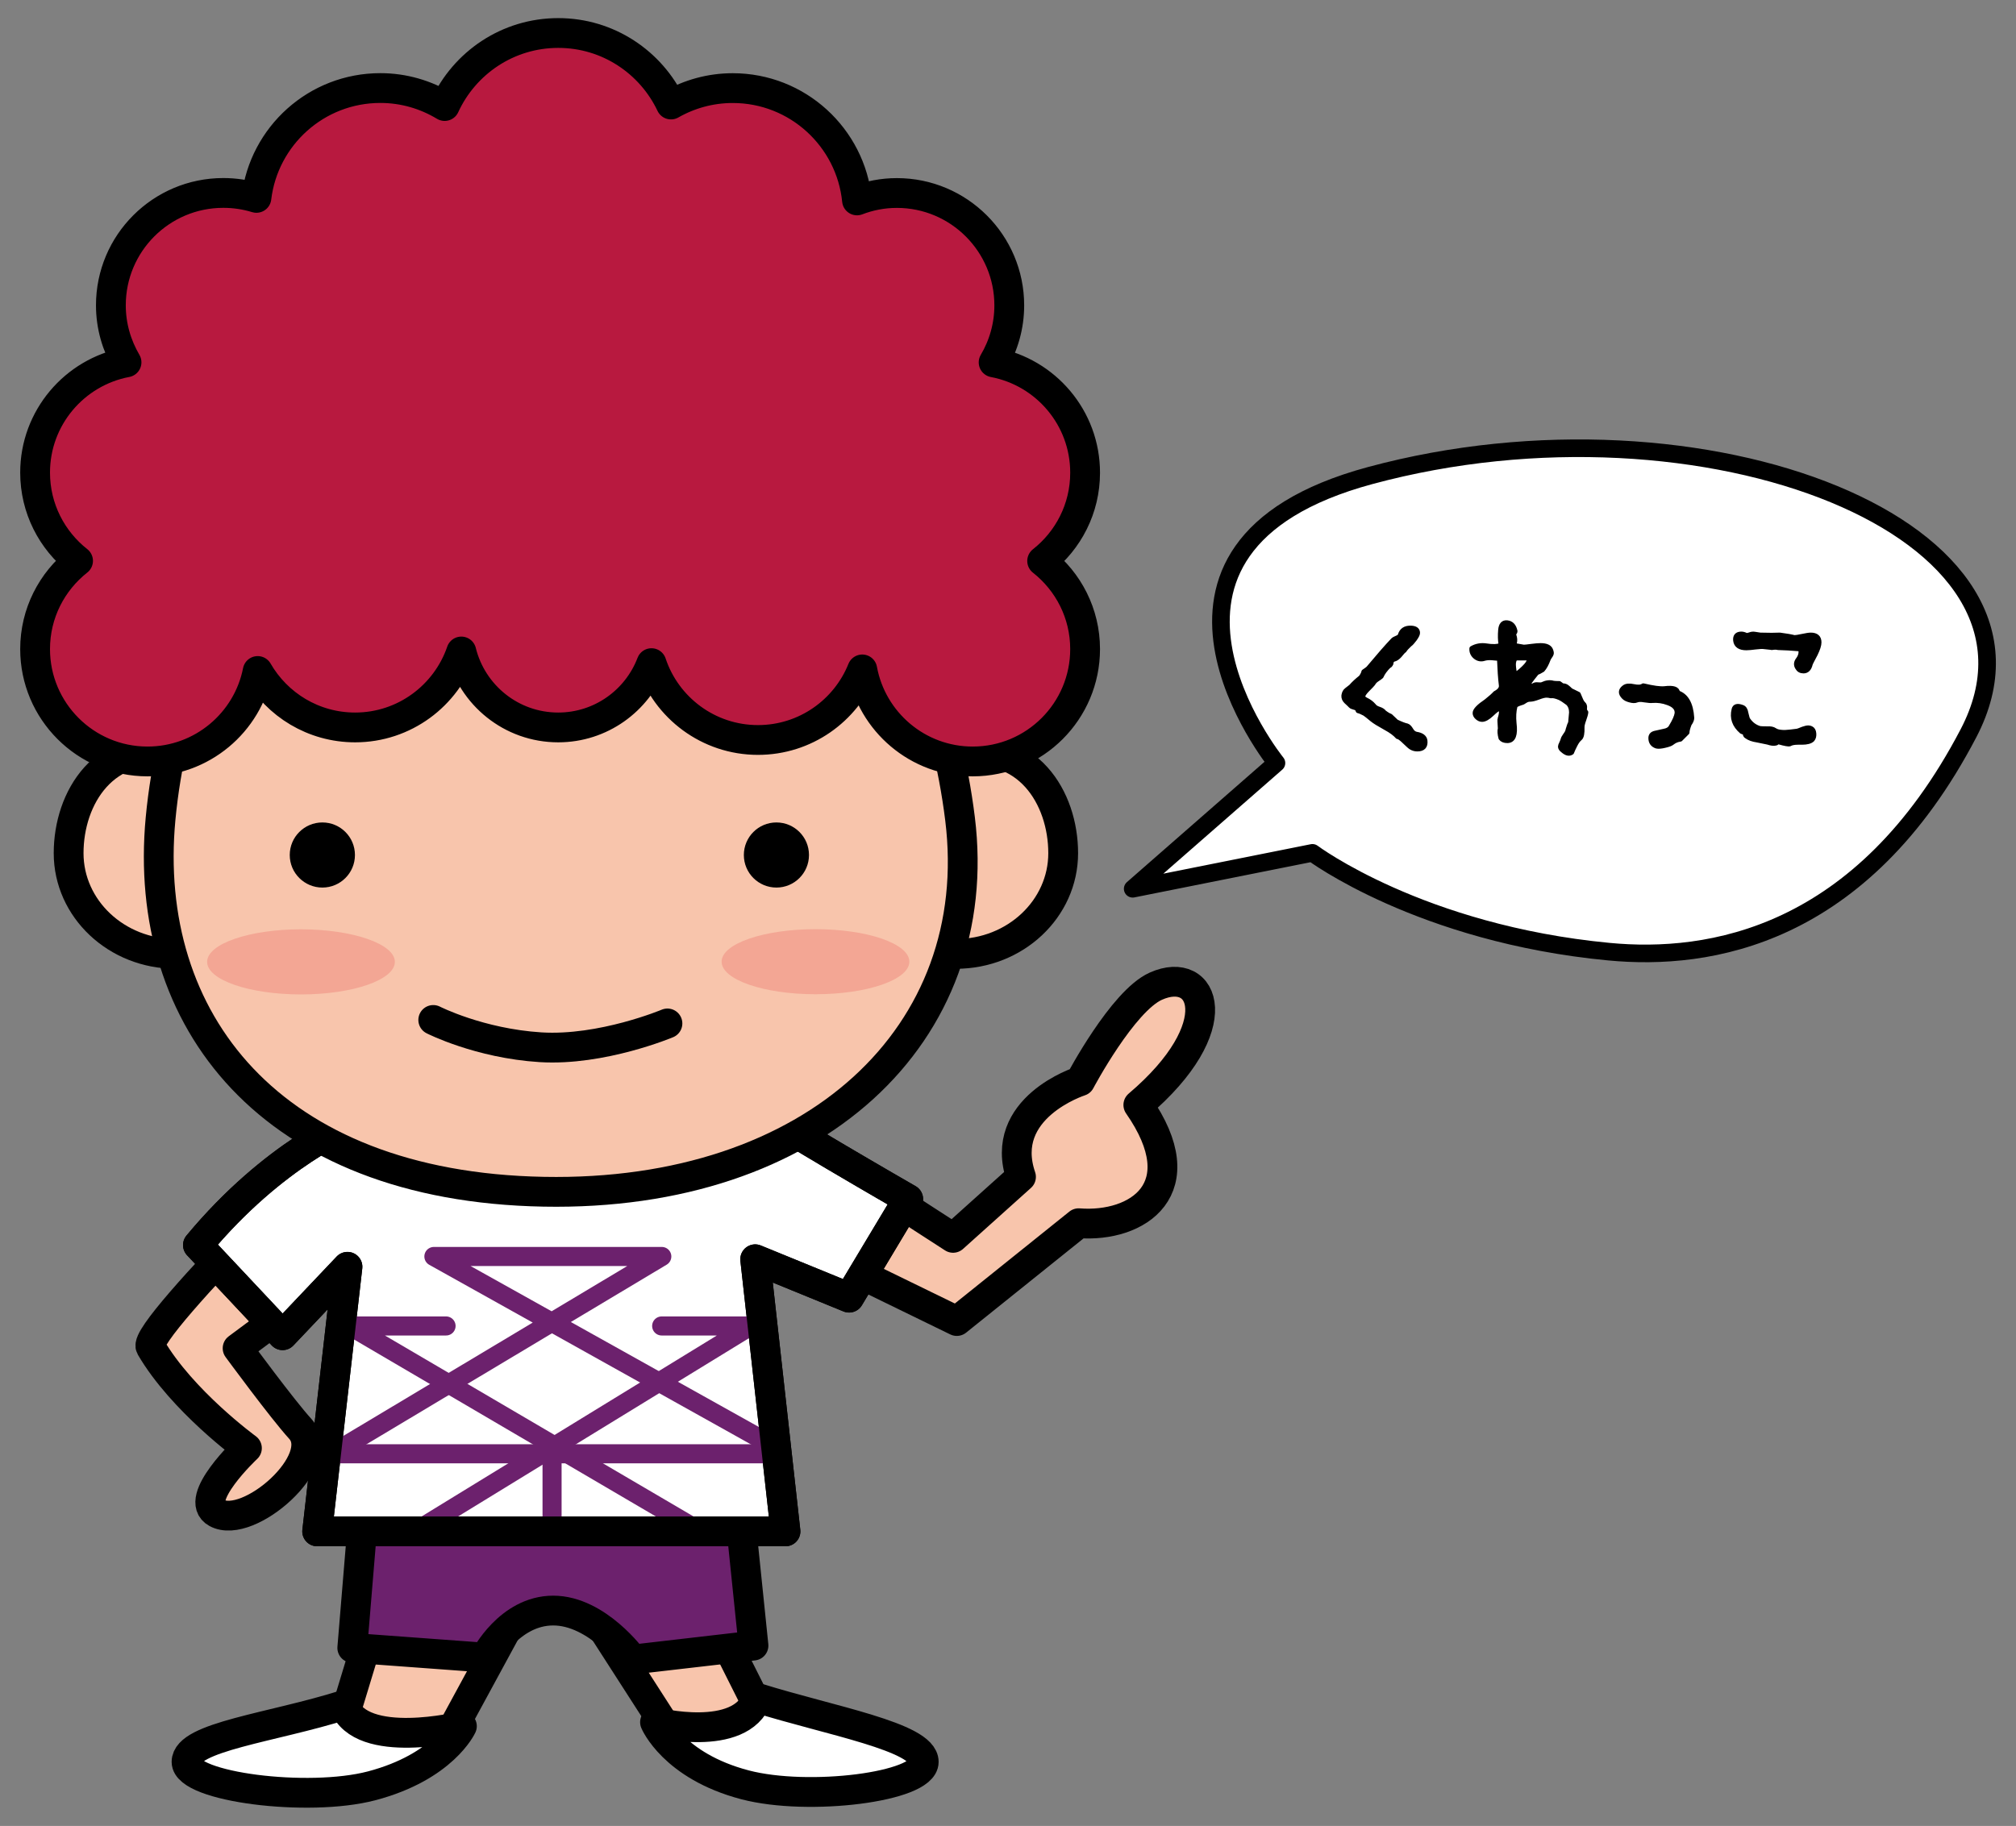 <?xml version="1.0" encoding="UTF-8" standalone="no"?>
<!-- Generator: Adobe Illustrator 15.0.0, SVG Export Plug-In . SVG Version: 6.00 Build 0)  -->

<svg
   xmlns:dc="http://purl.org/dc/elements/1.1/"
   xmlns:cc="http://creativecommons.org/ns#"
   xmlns:rdf="http://www.w3.org/1999/02/22-rdf-syntax-ns#"
   xmlns:svg="http://www.w3.org/2000/svg"
   xmlns="http://www.w3.org/2000/svg"
   xmlns:sodipodi="http://sodipodi.sourceforge.net/DTD/sodipodi-0.dtd"
   xmlns:inkscape="http://www.inkscape.org/namespaces/inkscape"
   version="1.1"
   id="レイヤー_1"
   x="0px"
   y="0px"
   width="318.18px"
   height="288.26px"
   viewBox="0 0 318.18 288.26"
   style="enable-background:new 0 0 318.18 288.26;"
   xml:space="preserve"
   sodipodi:docname="くわっこカラー_吹き出し.svg"
   inkscape:version="0.92.4 (5da689c313, 2019-01-14)"><rect x="0" y="0" width="318.18" height="288.26" fill="#808080" stroke="none"/><defs
   id="defs961" /><sodipodi:namedview
   pagecolor="#ffffff"
   bordercolor="#666666"
   borderopacity="1"
   objecttolerance="10"
   gridtolerance="10"
   guidetolerance="10"
   inkscape:pageopacity="0"
   inkscape:pageshadow="2"
   inkscape:window-width="1920"
   inkscape:window-height="1017"
   id="namedview959"
   showgrid="false"
   inkscape:zoom="2.9417886"
   inkscape:cx="159.09"
   inkscape:cy="144.13"
   inkscape:window-x="-8"
   inkscape:window-y="-8"
   inkscape:window-maximized="1"
   inkscape:current-layer="レイヤー_1" />
<style
   type="text/css"
   id="style890">
<![CDATA[
	.st0{fill:none;stroke:#000000;stroke-width:4.703;stroke-linecap:round;stroke-linejoin:round;stroke-miterlimit:10;}
	.st1{fill:none;stroke:#6C216D;stroke-width:3.01;stroke-linecap:round;stroke-linejoin:round;stroke-miterlimit:10;}
	.st2{stroke:#000000;stroke-width:0.798;stroke-linecap:round;stroke-linejoin:round;stroke-miterlimit:10;}
	.st3{fill:#FFFFFF;stroke:#000000;stroke-width:4.703;stroke-linecap:round;stroke-linejoin:round;stroke-miterlimit:10;}
	.st4{fill:#F3A694;}
	.st5{fill:#FFFFFF;stroke:#000000;stroke-width:2.778;stroke-linecap:round;stroke-linejoin:round;stroke-miterlimit:10;}
	.st6{fill:#F8C5AC;stroke:#000000;stroke-width:4.703;stroke-linecap:round;stroke-linejoin:round;stroke-miterlimit:10;}
	.st7{fill:#6C216D;stroke:#000000;stroke-width:4.703;stroke-linecap:round;stroke-linejoin:round;stroke-miterlimit:10;}
	.st8{fill:#B8193F;stroke:#000000;stroke-width:4.703;stroke-linecap:round;stroke-linejoin:round;stroke-miterlimit:10;}
]]>
</style>
<g
   id="g904">
	<path
   class="st5"
   d="M178.77,140.31l22.69-19.85c0,0-27.44-33.97,14.78-45.38c52.48-14.18,111.29,8.44,94.44,40.68   c-16.84,32.23-40.96,35.99-56.74,34.48c-29.78-2.83-46.8-15.6-46.8-15.6L178.77,140.31z"
   id="path892" />
	<g
   id="g902">
		<path
   class="st2"
   d="M224.89,116.93c0.1,0.87-0.3,1.3-1.2,1.3c-0.33,0-0.64-0.08-0.94-0.25c-0.14-0.07-0.48-0.36-1.03-0.9    s-0.92-0.8-1.12-0.8c-0.4-0.46-1.03-0.93-1.9-1.4c-1.07-0.59-1.76-1.02-2.1-1.3c-0.63-0.53-1.03-0.84-1.2-0.95    c-0.43-0.23-0.78-0.38-1.04-0.44c-0.1-0.31-0.27-0.47-0.5-0.5c-0.37-0.1-0.58-0.19-0.65-0.27c-0.07-0.08-0.31-0.32-0.75-0.72    c-0.27-0.27-0.38-0.57-0.35-0.9c0.06-0.4,0.22-0.69,0.45-0.85c0.43-0.33,0.66-0.51,0.7-0.55c0.4-0.46,0.92-0.94,1.55-1.44    c0.27-0.37,0.41-0.67,0.45-0.9c0.3-0.2,0.53-0.37,0.69-0.5c1.7-2.03,3.01-3.53,3.94-4.5c0.1-0.1,0.31-0.21,0.62-0.34    c0.32-0.13,0.49-0.3,0.52-0.5c0.23-0.7,0.75-1.05,1.55-1.05c0.76,0,1.14,0.25,1.14,0.75c0,0.2-0.16,0.52-0.47,0.95    c-0.32,0.43-0.58,0.72-0.78,0.85c-0.43,0.4-0.72,0.72-0.85,0.95c-0.13,0.07-0.39,0.34-0.75,0.8c-0.3,0.33-0.59,0.53-0.88,0.59    c-0.28,0.07-0.44,0.3-0.47,0.7c-0.13,0.24-0.23,0.34-0.29,0.3c-0.61,0.6-1.02,1.16-1.25,1.7c-0.1,0.1-0.31,0.24-0.62,0.45    c-0.32,0.2-0.54,0.44-0.68,0.7c-0.07,0.1-0.35,0.4-0.85,0.9c-0.5,0.5-0.75,0.88-0.75,1.15c0,0.2,0.17,0.38,0.5,0.55    c0.5,0.23,0.91,0.55,1.25,0.95c0.14,0.2,0.4,0.37,0.8,0.5c0.4,0.13,0.66,0.3,0.79,0.5c0.44,0.34,0.77,0.53,1,0.6    c0.43,0.4,0.75,0.7,0.95,0.9c0.77,0.37,1.33,0.58,1.69,0.65c0.21,0.07,0.41,0.28,0.63,0.65c0.21,0.37,0.49,0.58,0.82,0.66    C224.37,116.05,224.82,116.4,224.89,116.93z"
   id="path894" />
		<path
   class="st2"
   d="M249.96,113.61c-0.19,0.52-0.28,0.9-0.28,1.17c0.03,0.97-0.08,1.56-0.35,1.77c-0.27,0.22-0.52,0.57-0.77,1.07    c-0.25,0.5-0.43,0.88-0.52,1.14c-0.37,0.27-0.81,0.17-1.35-0.3c-0.27-0.2-0.4-0.4-0.4-0.6c0-0.1,0.06-0.26,0.18-0.5    c0.11-0.24,0.19-0.43,0.23-0.59c0.03-0.17,0.17-0.41,0.39-0.72c0.24-0.32,0.37-0.59,0.4-0.83c0.16-0.56,0.3-0.93,0.4-1.09    c0.06-0.53,0.11-1.08,0.15-1.65c0-0.63-0.19-1.13-0.55-1.49c-0.53-0.4-0.97-0.69-1.3-0.85c-0.63-0.27-1.1-0.37-1.4-0.3    c-0.23-0.06-0.47-0.1-0.71-0.1c-0.3,0-0.72,0.1-1.29,0.32c-0.57,0.21-1,0.32-1.3,0.32c-0.3,0-0.57,0.09-0.8,0.25    c-0.23,0.17-0.43,0.27-0.6,0.3c-0.63,0.2-0.96,0.38-0.99,0.55c-0.2,0.8-0.25,1.69-0.15,2.69c0.23,1.83-0.12,2.74-1.05,2.74    c-0.46,0-0.8-0.13-1-0.4c-0.17-0.63-0.2-1.13-0.1-1.5c-0.07-0.96-0.08-1.46-0.05-1.5c0.34-1.03,0.29-1.58-0.14-1.65h-0.05    c-0.17,0-0.55,0.29-1.15,0.86c-0.59,0.56-1.1,0.84-1.49,0.84c-0.27,0-0.51-0.11-0.75-0.32c-0.24-0.21-0.35-0.44-0.35-0.67    c0-0.43,0.6-1.05,1.79-1.85c0.67-0.53,1.13-0.95,1.4-1.25c0.7-0.37,1.02-0.8,0.95-1.3c-0.13-1.03-0.23-2.46-0.3-4.29    c-0.24,0.04-0.63,0.02-1.2-0.05c-0.46-0.03-0.86,0-1.2,0.1c-0.5,0.17-0.96,0.08-1.38-0.25c-0.41-0.34-0.61-0.77-0.57-1.3    c0.7-0.4,1.46-0.53,2.29-0.4c0.37,0.07,0.8,0.1,1.3,0.1c0.7-0.03,1.03-0.18,1-0.45c-0.1-0.6-0.12-1.32-0.05-2.15    c0.07-0.83,0.4-1.21,1-1.15c0.66,0.06,1.08,0.5,1.25,1.3c0,0.14-0.05,0.24-0.15,0.3c-0.07,0.1-0.07,0.25,0,0.45    c0.1,0.3,0.13,0.58,0.1,0.85c-0.07,0.37-0.1,0.53-0.1,0.5c0,0.1,0.13,0.18,0.4,0.25l1.14,0.2c0.2,0,0.61-0.05,1.22-0.13    c0.62-0.08,1.09-0.12,1.43-0.12c0.9,0,1.43,0.25,1.6,0.75c0.06,0.17,0.1,0.3,0.1,0.4c0,0.13-0.07,0.31-0.23,0.52    c-0.15,0.21-0.24,0.38-0.27,0.47c-0.27,0.73-0.57,1.28-0.9,1.65c-0.37,0.23-0.66,0.38-0.9,0.45c-0.29,0.37-0.53,0.65-0.69,0.87    c-0.17,0.21-0.34,0.44-0.5,0.67c-0.33,0.44-0.53,0.65-0.6,0.65c0.76,0,1.22-0.04,1.35-0.14c0.13-0.1,0.36-0.14,0.67-0.1    c0.31,0.03,0.54,0.02,0.67-0.05c0.63-0.3,1.2-0.36,1.71-0.2c0.26,0.04,0.57,0.05,0.94,0.05c0.2,0.13,0.35,0.25,0.45,0.35    c0.33,0,0.59,0.07,0.77,0.23c0.19,0.15,0.38,0.32,0.58,0.52c0.53,0.26,0.93,0.46,1.2,0.59c0.06,0.14,0.17,0.38,0.32,0.75    c0.15,0.37,0.3,0.62,0.47,0.77c0.17,0.15,0.24,0.37,0.2,0.65c-0.03,0.29,0.04,0.51,0.2,0.67    C250.25,112.73,250.14,113.1,249.96,113.61z M240.5,105.48c0.57-0.55,0.85-0.97,0.85-1.27c0-0.23-0.17-0.35-0.5-0.35    c-0.63,0-1.11,0-1.42,0c-0.32,0-0.51,0.27-0.57,0.8c-0.04,0.37,0.03,0.99,0.2,1.9c0.1,0,0.17-0.03,0.2-0.1    C239.52,106.35,239.93,106.03,240.5,105.48z"
   id="path896" />
		<path
   class="st2"
   d="M267,113.34c0,0.27-0.14,0.59-0.4,0.95c-0.23,0.59-0.35,1.05-0.35,1.34l-1.05,1.05    c-0.5,0.07-0.93,0.25-1.3,0.55c-0.2,0.17-0.59,0.31-1.17,0.44c-0.59,0.14-1,0.17-1.28,0.1c-0.59-0.2-0.89-0.61-0.89-1.25    c0-0.4,0.21-0.65,0.65-0.75c0.43-0.1,0.88-0.2,1.34-0.3c0.6-0.1,1-0.33,1.2-0.7c0.57-0.93,0.88-1.65,0.95-2.15    c0.07-0.76-0.42-1.33-1.45-1.69c-0.8-0.3-1.63-0.42-2.5-0.35c-0.17,0.03-0.58,0-1.24-0.1c-0.53-0.1-0.95-0.08-1.25,0.05    c-0.23,0.1-0.57,0.09-1-0.03c-0.43-0.11-0.75-0.27-0.94-0.47c-0.57-0.57-0.55-1.06,0.05-1.5c0.3-0.23,0.79-0.28,1.47-0.13    c0.68,0.15,1.19,0.11,1.52-0.12c1.57,0.37,2.68,0.52,3.35,0.45c1.36-0.17,2.04,0.05,2.04,0.65    C266.12,109.83,266.86,111.14,267,113.34z"
   id="path898" />
		<path
   class="st2"
   d="M286.26,115.78c0.04,0.4-0.04,0.71-0.24,0.95c-0.3,0.3-0.85,0.44-1.65,0.44h-0.6c-0.6,0-1.04,0.09-1.3,0.25    c-0.17,0.07-0.73-0.03-1.69-0.3c-0.11-0.03-0.2-0.01-0.31,0.07c-0.1,0.09-0.18,0.12-0.24,0.12c-0.3,0.07-0.7,0.02-1.2-0.15    c-0.14-0.04-0.7-0.15-1.7-0.35c-0.7-0.1-1.24-0.3-1.64-0.59c-0.2-0.1-0.27-0.27-0.2-0.51c-0.2-0.1-0.4-0.17-0.6-0.25    c-1.12-0.97-1.53-2.11-1.2-3.44c0.1-0.5,0.52-0.62,1.25-0.35c0.33,0.1,0.53,0.4,0.6,0.9c0.14,0.63,0.25,1,0.35,1.1    c0.46,0.67,1.07,1.12,1.84,1.35c0.17,0.03,0.57,0.05,1.2,0.05c0.5-0.03,0.88,0.04,1.15,0.23c0.26,0.18,0.63,0.29,1.1,0.32    c0.36,0.04,0.84,0.02,1.42-0.05c0.59-0.07,0.94-0.11,1.05-0.13c0.12-0.02,0.41-0.12,0.88-0.32c0.36-0.13,0.66-0.2,0.89-0.2    c0.13,0,0.27,0.04,0.4,0.1C286.07,115.14,286.23,115.39,286.26,115.78z M277.08,102.13c-0.63,0.08-1.12,0.13-1.45,0.13    c-1.03,0-1.6-0.38-1.69-1.15c-0.07-0.66,0.22-1,0.89-1c0.23,0,0.48,0.07,0.74,0.2c0.13,0.03,0.32,0.01,0.55-0.07    c0.23-0.08,0.38-0.12,0.45-0.12c0.06-0.03,0.48,0.02,1.24,0.15c1.37,0.04,2.4,0.04,3.1,0c1.03,0.13,1.79,0.27,2.29,0.4    c0.23,0,0.66-0.07,1.27-0.2c0.62-0.13,1.05-0.2,1.32-0.2c0.86,0,1.29,0.38,1.29,1.14c0,0.44-0.2,1.05-0.59,1.85    c-0.5,0.94-0.77,1.46-0.8,1.6c-0.17,0.7-0.52,1.05-1.05,1.05c-0.43,0-0.74-0.18-0.94-0.55c-0.24-0.4-0.2-0.8,0.1-1.2    c0.3-0.4,0.46-0.81,0.46-1.24c0-0.27-0.09-0.44-0.25-0.5c-1.23-0.11-2.36-0.17-3.39-0.2c-0.23-0.07-0.56-0.07-1,0    c0.13,0-0.28-0.05-1.25-0.15C278.15,102.03,277.71,102.06,277.08,102.13z"
   id="path900" />
	</g>
</g>
<g
   id="g956">
	<path
   class="st6"
   d="M55.43,177.28c4.18-3.58-33.27,32.61-31.65,35.38c4.94,8.5,15.19,15.96,15.19,15.96s-8.66,8.11-4.79,10.22   c5.05,2.77,17.7-8.33,13.21-13.27c-2.84-3.11-9.89-12.72-9.89-12.72l17.34-12.88l6.57,47.78l-8.68,28.58l18.5-3.01l15.71-28.94   l19.14,29.77l16.42,0.98l-14.58-29.04l7.39-54.94l35.7,17.4l19.23-15.44c9.29,0.73,18.67-5.39,9.42-18.67   c14.59-12.38,10.5-22.22,2.76-18.75c-5.24,2.34-11.94,15-11.94,15s-13.07,4.18-9.34,15.1l-10.72,9.63c0,0-30.03-19.35-31.82-21.14   C116.8,172.51,55.43,177.28,55.43,177.28z"
   id="path906" />
	<path
   class="st7"
   d="M57.6,236.01l-2,24.14l20.96,1.54c0,0,3.78-7.43,10.75-7.43c6.99,0,12.57,7.73,12.57,7.73l19.04-2.2   l-2.49-24.18L57.6,236.01z"
   id="path908" />
	<path
   class="st3"
   d="M72.9,272.51c0,0-2.91,6.43-14.25,9.42c-10.05,2.64-29.21,0.18-29.21-3.78c0-3.96,13.5-5.4,24.85-8.98   C56.98,276.41,72.9,272.51,72.9,272.51z"
   id="path910" />
	<path
   class="st3"
   d="M103.38,271.88c0,0,2.86,6.91,14.2,9.89c10.05,2.64,28.21,0.34,28.21-3.62c0-3.96-14.92-6.53-26.27-10.1   C116.84,275.28,103.38,271.88,103.38,271.88z"
   id="path912" />
	<path
   class="st3"
   d="M55.43,177.28c0,0-12.09,4.71-24.19,19.28l13.36,14.23l10.24-10.8l-4.78,41.77h73.91l-4.78-42.96l14.82,6.06   l9.33-15.56c0,0-22.96-13.2-24.74-14.99C116.8,172.51,55.43,177.28,55.43,177.28z"
   id="path914" />
	<g
   id="g934">
		<g
   id="g932">
			<g
   id="g918">
				<polyline
   class="st1"
   points="53.67,228.75 104.45,198.36 68.48,198.36 121.47,227.95     "
   id="polyline916" />
			</g>
			<g
   id="g922">
				<polyline
   class="st1"
   points="111.75,242.49 55.21,209.33 70.4,209.33     "
   id="polyline920" />
			</g>
			<g
   id="g926">
				<polyline
   class="st1"
   points="104.43,209.33 118.47,209.33 67.32,240.69     "
   id="polyline924" />
			</g>
			<line
   class="st1"
   x1="52.92"
   y1="229.51"
   x2="121.01"
   y2="229.51"
   id="line928" />
			<line
   class="st1"
   x1="87.13"
   y1="230.1"
   x2="87.13"
   y2="240.38"
   id="line930" />
		</g>
	</g>
	<path
   class="st0"
   d="M55.43,177.28c0,0-12.09,4.71-24.19,19.28l13.36,14.23l10.24-10.8l-4.78,41.77h73.91l-4.78-42.96l14.82,6.06   l9.33-15.56c0,0-22.96-13.2-24.74-14.99C116.8,172.51,55.43,177.28,55.43,177.28z"
   id="path936" />
	<path
   class="st6"
   d="M44.63,134.69c0,8.78-7.57,15.9-16.9,15.9c-9.34,0-16.9-7.12-16.9-15.9c0-8.78,5.65-17.91,16.9-15.89   C36.92,120.45,44.63,125.91,44.63,134.69z"
   id="path938" />
	<path
   class="st6"
   d="M133.99,134.69c0,8.78,7.57,15.9,16.9,15.9c9.34,0,16.91-7.12,16.91-15.9c0-8.78-5.65-17.91-16.91-15.89   C141.7,120.45,133.99,125.91,133.99,134.69z"
   id="path940" />
	<path
   class="st6"
   d="M151.52,129.26c4.2,33.98-22.98,59.69-65.71,58.88c-43.18-0.8-63.44-27.17-60.47-58.88   c3.22-34.49,26.7-70.1,63.11-70.1C124.86,59.16,147.29,94.95,151.52,129.26z"
   id="path942" />
	<path
   class="st6"
   d="M68.38,161.02c0,0,7.25,3.7,16.93,4.31c9.68,0.6,20.03-3.76,20.03-3.76"
   id="path944" />
	<path
   d="M56.02,134.98c0,2.84-2.3,5.14-5.14,5.14c-2.84,0-5.15-2.3-5.15-5.14c0-2.84,2.31-5.14,5.15-5.14   C53.72,129.84,56.02,132.14,56.02,134.98z"
   id="path946" />
	<path
   d="M127.68,134.98c0,2.84-2.3,5.14-5.14,5.14c-2.84,0-5.14-2.3-5.14-5.14c0-2.84,2.3-5.14,5.14-5.14   C125.38,129.84,127.68,132.14,127.68,134.98z"
   id="path948" />
	<path
   class="st4"
   d="M62.32,151.85c0,2.84-6.63,5.14-14.81,5.14c-8.19,0-14.82-2.29-14.82-5.14c0-2.84,6.63-5.14,14.82-5.14   C55.69,146.72,62.32,149.02,62.32,151.85z"
   id="path950" />
	<path
   class="st4"
   d="M143.52,151.82c0,2.84-6.63,5.14-14.81,5.14c-8.18,0-14.82-2.3-14.82-5.14c0-2.84,6.64-5.13,14.82-5.13   C136.9,146.69,143.52,148.98,143.52,151.82z"
   id="path952" />
	<path
   class="st8"
   d="M164.48,88.56c4.12-3.24,6.78-8.27,6.78-13.93c0-8.67-6.22-15.87-14.44-17.42c1.56-2.64,2.47-5.71,2.47-9   c0-9.79-7.95-17.74-17.74-17.74c-2.22,0-4.34,0.42-6.29,1.17c-1-9.95-9.4-17.73-19.61-17.73c-3.55,0-6.87,0.95-9.75,2.59   c-3.16-6.67-9.93-11.29-17.79-11.29c-7.97,0-14.81,4.73-17.93,11.53c-2.97-1.79-6.43-2.84-10.15-2.84   c-10.09,0-18.39,7.57-19.56,17.34c-1.65-0.51-3.41-0.78-5.23-0.78c-9.8,0-17.74,7.94-17.74,17.74c0,3.29,0.92,6.35,2.47,9   c-8.21,1.55-14.43,8.75-14.43,17.41c0,5.66,2.66,10.69,6.78,13.93c-4.12,3.25-6.78,8.27-6.78,13.93c0,9.79,7.95,17.74,17.74,17.74   c8.61,0,15.79-6.14,17.39-14.28c3.07,5.32,8.79,8.91,15.38,8.91c7.77,0,14.37-5.02,16.76-11.99c1.7,6.88,7.89,11.99,15.29,11.99   c6.72,0,12.46-4.22,14.72-10.15c2.34,7.04,8.98,12.13,16.81,12.13c7.46,0,13.84-4.61,16.46-11.14c1.51,8.26,8.74,14.53,17.43,14.53   c9.8,0,17.74-7.94,17.74-17.74C171.26,96.84,168.61,91.81,164.48,88.56z"
   id="path954" />
</g>
</svg>